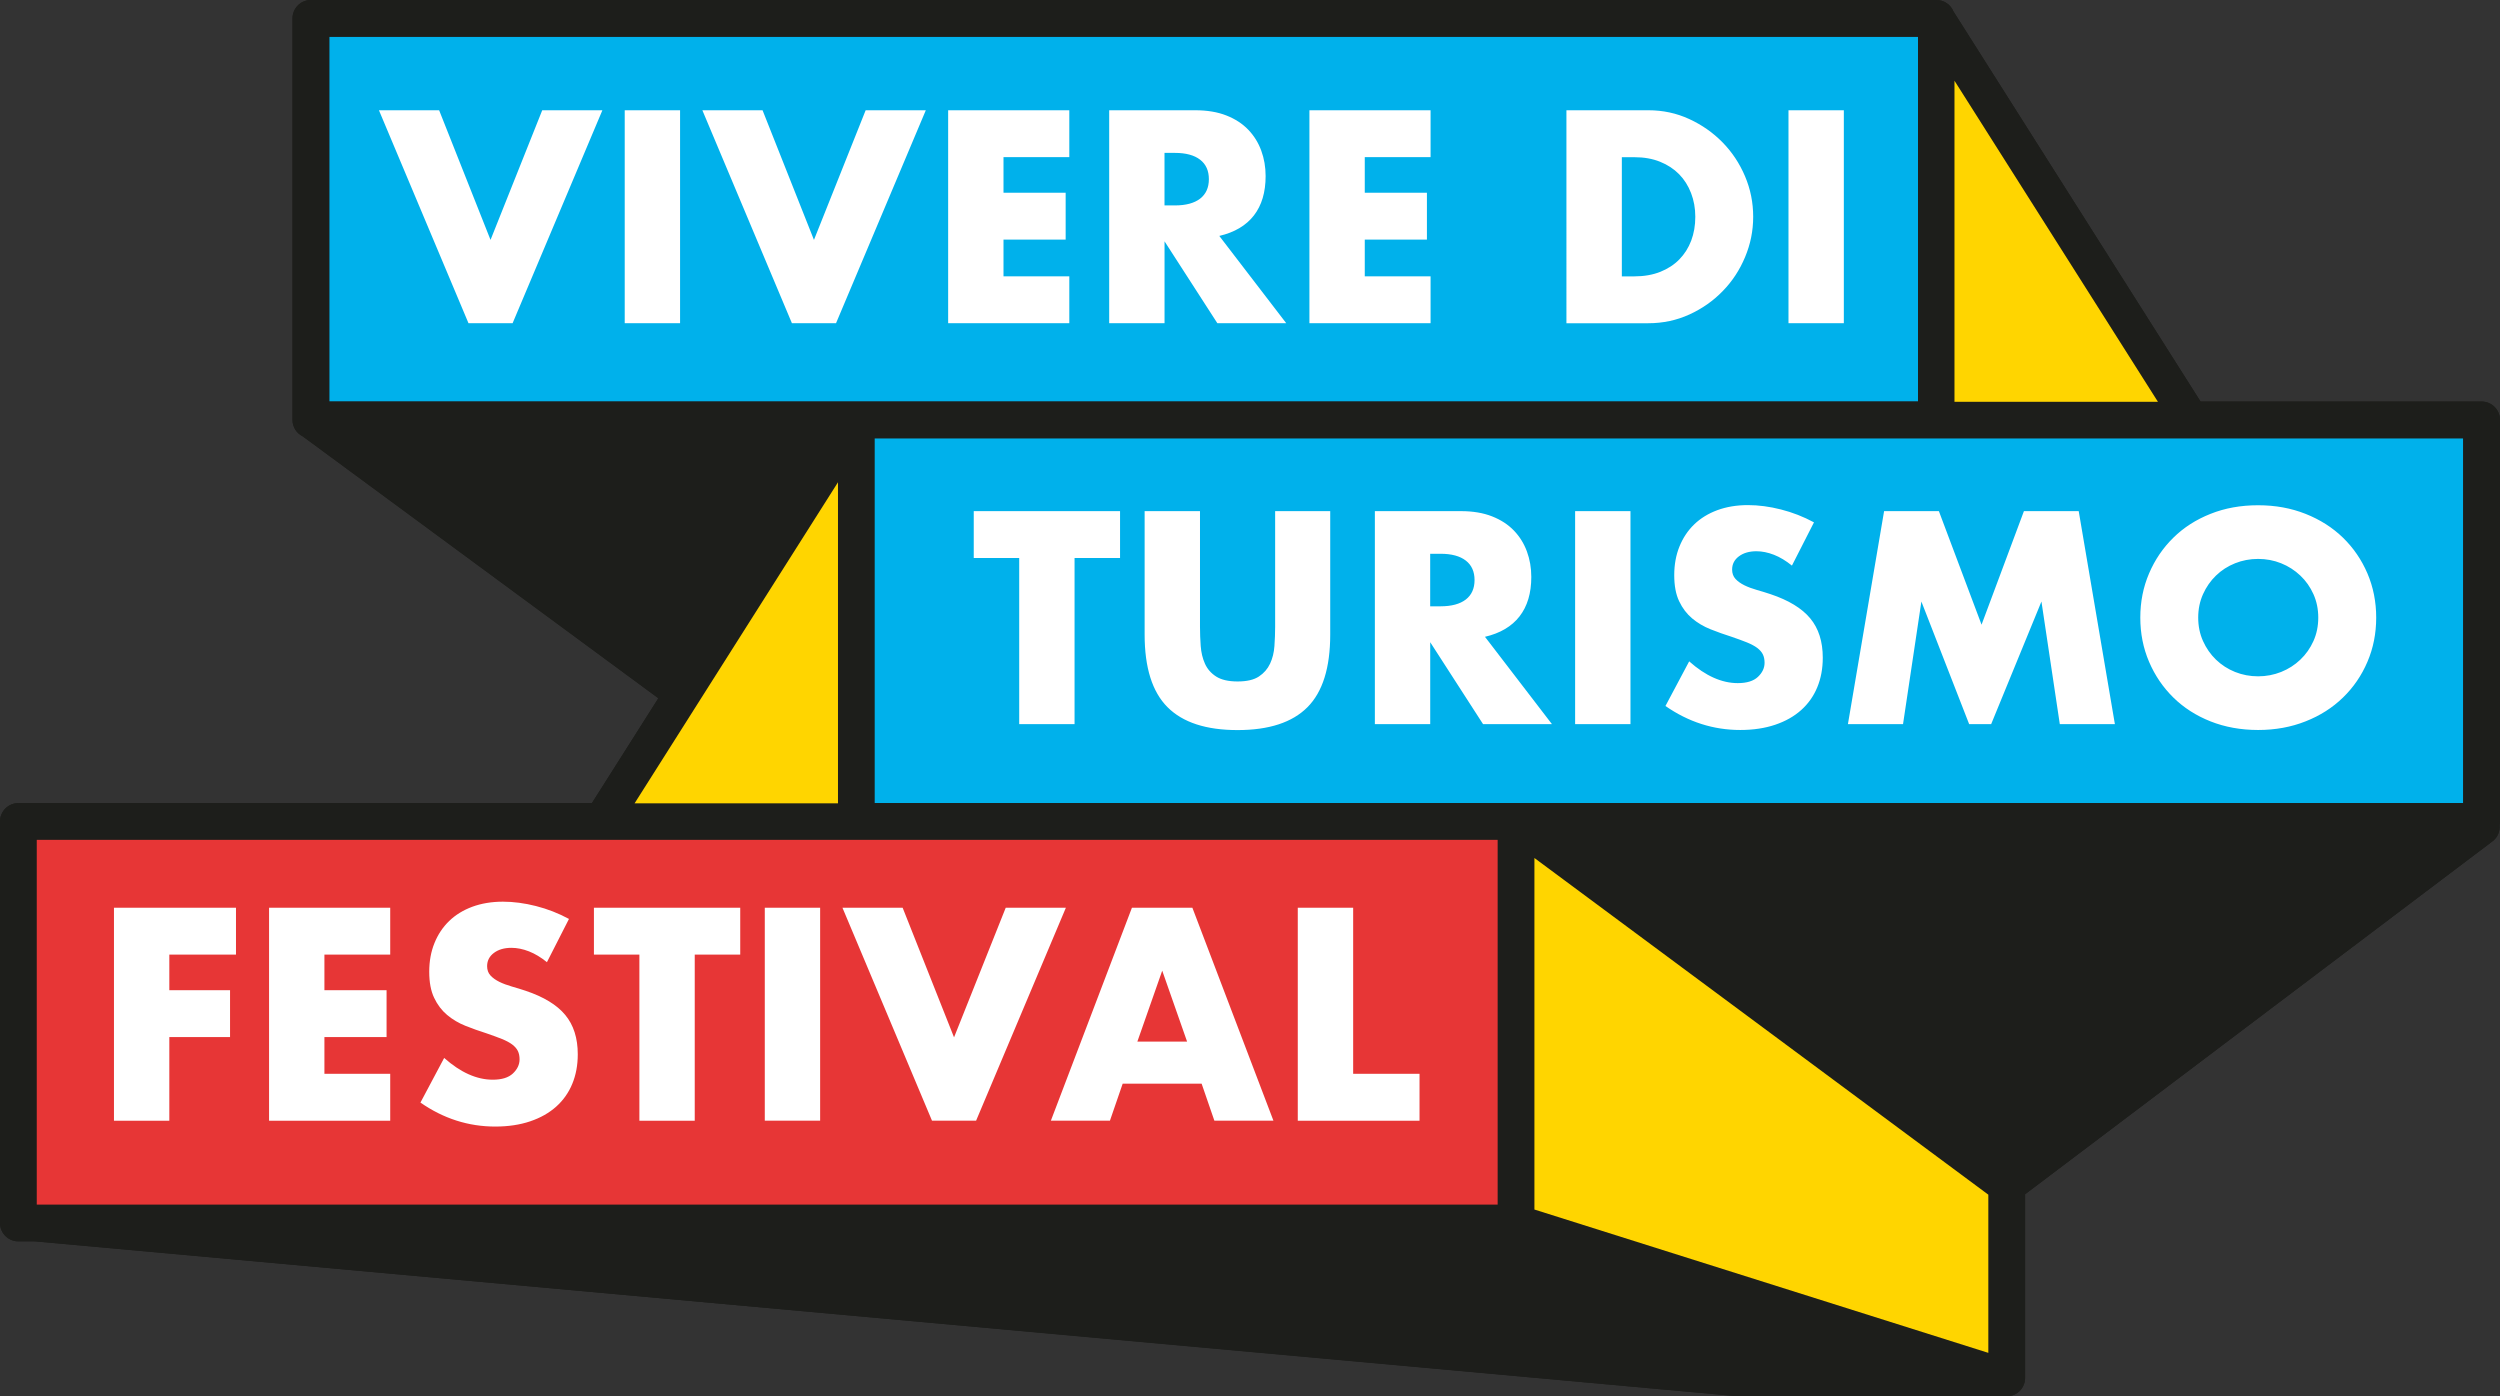 <svg xmlns="http://www.w3.org/2000/svg" id="Layer_2" viewBox="0 0 841.9 470.22"><rect x="0" y="0" width="841.9" height="470.22" fill="#333333" stroke="none"/><g id="Layer_1-2"><path d="m841.9,276.63c0,.43-.04.84-.14,1.26.21,2.1-.7,4.16-2.39,5.43l-157.39,118.85v61.86c-.01,1.97-.95,3.83-2.54,5-1.06.78-2.35,1.19-3.65,1.19-.37,0-.74-.03-1.1-.1h-90.15c-.19,0-.37,0-.55-.02L11.69,418.04h-5.5c-3.42,0-6.19-2.77-6.19-6.19v-135.21c0-3.42,2.77-6.19,6.19-6.19h193.15l22.37-35.31-119.74-88.18c-2.05-.99-3.47-3.11-3.47-5.55V6.19c0-3.42,2.77-6.19,6.19-6.19h547.42c2.52,0,4.79,1.52,5.74,3.86l83.21,131.36h94.65c3.41,0,6.19,2.77,6.19,6.19v135.22Z" style="fill:#1d1e1b;"></path><path d="m110.88,12.38h535.03v122.84H110.88V12.38Zm183.6,135.22h535.03v122.84H294.48v-122.84Z" style="fill:#00b1eb;"></path><path d="m841.89,276.63v-135.22c0-3.42-2.77-6.19-6.19-6.19h-94.64L657.85,3.86C656.9,1.52,654.63,0,652.11,0H104.69C101.27,0,98.5,2.77,98.5,6.19v135.22c0,2.44,1.42,4.56,3.47,5.55l119.73,88.18-22.37,35.31H6.19c-3.42,0-6.19,2.77-6.19,6.19v135.21c0,3.42,2.77,6.19,6.19,6.19h5.5l572.3,52.06c.18.01.36.02.55.02h90.15c.36.07.73.1,1.09.1,1.3,0,2.59-.41,3.66-1.19,1.59-1.17,2.53-3.03,2.53-5v-61.86l157.4-118.85c1.69-1.27,2.59-3.33,2.39-5.43.09-.42.13-.83.13-1.26ZM658.19,27.18l.1.16,68.36,107.88.06.1h-68.52V27.18h0ZM110.88,135.22V12.38h535.03v122.84H110.88Zm102.87,135.23l17.78-28.07,3.26-5.15,3.27-5.16,44.04-69.51.1-.16v108.14h-68.51l.06-.09h0Zm290.6,135.21H12.38v-122.83h491.97v122.83Zm165.24,49.93l-30.77-9.72-122.09-38.55v-118.38l152.86,113.38v53.27h0Zm159.92-185.15H294.48v-122.84h535.03v122.84h0Z" style="fill:#1d1e1b;"></path><path d="m12.38,282.83h491.97v122.83H12.38v-122.83Z" style="fill:#e73636;"></path><path d="m726.71,135.32h-68.52V27.18l.1.16,68.36,107.88.06.1h0Zm-444.51,27.08v108.14h-68.51l.06-.09,17.78-28.07,3.26-5.15,3.27-5.16,44.04-69.51.1-.16h0Zm387.39,239.92v53.27l-30.77-9.72-122.09-38.55v-118.38l152.86,113.38h0Z" style="fill:#ffd500;"></path><path d="m404.11,172.13v39c0,2.1.08,4.24.24,6.42s.63,4.17,1.43,5.95c.79,1.77,2.05,3.22,3.76,4.32s4.12,1.67,7.23,1.67,5.49-.55,7.18-1.67c1.68-1.11,2.93-2.55,3.76-4.32s1.32-3.76,1.47-5.95.24-4.32.24-6.42v-39h18.55v41.57c0,11.16-2.55,19.31-7.66,24.45-5.1,5.13-12.95,7.71-23.54,7.71s-18.45-2.56-23.59-7.71-7.71-13.29-7.71-24.45v-41.57h18.64Zm118.52,71.72h-23.2l-17.79-27.58v27.58h-18.64v-71.72h29.01c4,0,7.48.59,10.46,1.76s5.43,2.78,7.37,4.8,3.39,4.37,4.37,7.04c.98,2.66,1.47,5.52,1.47,8.56,0,5.46-1.32,9.88-3.95,13.27s-6.52,5.69-11.65,6.89l22.55,29.4h0Zm-41-39.67h3.52c3.67,0,6.5-.77,8.47-2.28,1.96-1.52,2.95-3.71,2.95-6.56s-.98-5.04-2.95-6.56-4.79-2.29-8.47-2.29h-3.52v17.69h0Zm67.45-32.05v71.72h-18.64v-71.72h18.64Zm54.4,18.36c-2.04-1.65-4.06-2.87-6.08-3.66-2.04-.79-4-1.19-5.9-1.19-2.41,0-4.37.57-5.9,1.71s-2.29,2.63-2.29,4.47c0,1.27.38,2.31,1.14,3.14.75.82,1.76,1.53,2.99,2.14s2.63,1.12,4.19,1.57c1.56.44,3.09.92,4.61,1.42,6.08,2.04,10.55,4.74,13.36,8.13,2.83,3.39,4.24,7.82,4.24,13.27,0,3.67-.62,7-1.86,9.98-1.23,2.98-3.04,5.53-5.42,7.66s-5.29,3.77-8.75,4.94-7.38,1.76-11.75,1.76c-9.06,0-17.47-2.69-25.2-8.08l7.99-15.03c2.79,2.48,5.54,4.31,8.27,5.52,2.73,1.21,5.42,1.81,8.08,1.81,3.04,0,5.3-.69,6.8-2.1,1.48-1.4,2.24-2.98,2.24-4.76,0-1.08-.19-2.01-.57-2.8s-1.02-1.52-1.9-2.19c-.89-.67-2.05-1.28-3.47-1.86-1.42-.57-3.16-1.21-5.18-1.9-2.41-.77-4.78-1.6-7.09-2.53-2.31-.92-4.37-2.14-6.18-3.66s-3.27-3.43-4.37-5.76c-1.11-2.31-1.66-5.24-1.66-8.8s.59-6.76,1.76-9.65,2.82-5.37,4.95-7.43c2.12-2.06,4.73-3.66,7.79-4.8,3.08-1.13,6.52-1.71,10.32-1.71,3.56,0,7.27.49,11.12,1.47,3.87.98,7.58,2.43,11.12,4.34l-7.42,14.56v.03h.02Zm18.83,53.36l12.18-71.72h18.45l14.37,38.24,14.27-38.24h18.45l12.18,71.72h-18.55l-6.18-41.28-16.93,41.28h-7.42l-16.08-41.28-6.18,41.28h-18.56Zm98.46-35.86c0-5.33.98-10.28,2.95-14.88,1.96-4.6,4.69-8.61,8.18-12.03,3.48-3.43,7.66-6.11,12.51-8.03,4.85-1.94,10.19-2.9,16.03-2.9s11.1.97,15.98,2.9c4.89,1.94,9.09,4.61,12.61,8.03,3.52,3.43,6.26,7.44,8.23,12.03,1.96,4.6,2.95,9.55,2.95,14.88s-.98,10.28-2.95,14.88c-1.96,4.6-4.7,8.61-8.23,12.03-3.52,3.43-7.72,6.11-12.61,8.03-4.89,1.94-10.21,2.9-15.98,2.9s-11.17-.97-16.03-2.9-9.03-4.61-12.51-8.03c-3.49-3.43-6.22-7.44-8.18-12.03-1.97-4.6-2.95-9.57-2.95-14.88Zm19.5,0c0,2.85.54,5.49,1.62,7.89,1.08,2.41,2.54,4.5,4.37,6.27,1.84,1.77,3.98,3.16,6.42,4.14s5.03,1.47,7.76,1.47,5.3-.49,7.76-1.47c2.44-.98,4.6-2.36,6.46-4.14,1.87-1.77,3.34-3.87,4.42-6.27,1.08-2.41,1.62-5.04,1.62-7.89s-.54-5.48-1.62-7.89-2.55-4.5-4.42-6.27-4.02-3.16-6.46-4.14-5.03-1.47-7.76-1.47-5.32.49-7.76,1.47-4.59,2.36-6.42,4.14c-1.84,1.77-3.29,3.87-4.37,6.27-1.08,2.41-1.62,5.04-1.62,7.89Zm-378.4-20.07v55.94h-18.64v-55.94h-15.31v-15.79h49.27v15.79h-15.32,0Zm-105.07-150.79l17.31,43.66,17.41-43.66h20.26l-30.24,71.72h-14.85l-30.16-71.72h20.27ZM79.47,321.47h-22.45v11.99h20.45v15.79h-20.45v28.16h-18.64v-71.72h41.09v15.79h0ZM360.1,52.91h-22.16v11.99h20.93v15.79h-20.93v12.37h22.16v15.79h-40.8V37.13h40.8v15.79h0Zm73.06,55.94h-23.2l-17.79-27.58v27.58h-18.64V37.13h29.01c4,0,7.48.59,10.46,1.76s5.43,2.78,7.37,4.8,3.39,4.37,4.37,7.04c.98,2.66,1.47,5.52,1.47,8.56,0,5.46-1.32,9.88-3.95,13.27-2.63,3.39-6.52,5.69-11.65,6.89,0,0,22.55,29.4,22.55,29.4Zm-41-39.67h3.52c3.67,0,6.5-.77,8.47-2.28,1.96-1.52,2.95-3.71,2.95-6.56s-.98-5.04-2.95-6.56-4.79-2.29-8.47-2.29h-3.52v17.69Zm89.6-16.27h-22.16v11.99h20.93v15.79h-20.93v12.37h22.16v15.79h-40.8V37.13h40.8v15.79h0Zm45.76-15.78h27.58c4.89,0,9.47.98,13.75,2.95s8.02,4.59,11.23,7.86,5.72,7.06,7.57,11.41c1.84,4.34,2.75,8.89,2.75,13.65s-.91,9.21-2.72,13.55c-1.81,4.35-4.31,8.17-7.52,11.46-3.21,3.31-6.94,5.93-11.23,7.89s-8.9,2.95-13.84,2.95h-27.58V37.14h.01Zm18.64,55.94h4.29c3.23,0,6.12-.52,8.66-1.52,2.54-1.02,4.68-2.41,6.42-4.19s3.08-3.88,4-6.32,1.38-5.12,1.38-8.03-.48-5.52-1.43-7.99-2.3-4.6-4.04-6.37c-1.75-1.77-3.88-3.17-6.42-4.19-2.54-1.02-5.39-1.52-8.56-1.52h-4.29v40.15h-.01v-.02Zm74.77-55.94v71.72h-18.64V37.13h18.64Zm-391.91,0v71.72h-18.64V37.13h18.64Zm-81.14,0l17.31,43.66,17.41-43.66h20.26l-30.24,71.72h-14.85l-30.16-71.72h20.27Zm156.09,268.55l17.31,43.66,17.41-43.66h20.26l-30.24,71.72h-14.85l-30.16-71.72h20.27Zm151.72,0v55.94h22.35v15.79h-41v-71.72h18.65Zm-50.98,59.26h-26.64l-4.29,12.46h-19.89l27.3-71.72h20.35l27.3,71.72h-19.89l-4.29-12.46h.05Zm-4.95-14.18l-8.37-23.88-8.37,23.88h16.74Zm-268.35-29.29h-22.16v11.99h20.93v15.79h-20.93v12.37h22.16v15.79h-40.8v-71.72h40.8v15.79h0Zm52.8,2.57c-2.04-1.65-4.06-2.87-6.08-3.66-2.04-.79-4-1.19-5.9-1.19-2.41,0-4.37.57-5.9,1.71-1.52,1.14-2.29,2.63-2.29,4.47,0,1.27.38,2.31,1.14,3.14.75.82,1.76,1.53,2.99,2.14,1.23.6,2.63,1.12,4.19,1.57,1.56.44,3.09.92,4.61,1.42,6.08,2.04,10.55,4.74,13.36,8.13,2.83,3.39,4.24,7.82,4.24,13.27,0,3.67-.62,7-1.86,9.98-1.2,2.93-3.05,5.55-5.42,7.66-2.38,2.12-5.29,3.77-8.75,4.94s-7.38,1.76-11.75,1.76c-9.06,0-17.47-2.69-25.2-8.08l7.99-15.03c2.79,2.48,5.54,4.31,8.27,5.52,2.73,1.21,5.42,1.81,8.08,1.81,3.04,0,5.3-.69,6.8-2.1,1.48-1.4,2.24-2.98,2.24-4.76,0-1.08-.19-2.01-.57-2.8s-1.02-1.52-1.9-2.19c-.89-.67-2.05-1.28-3.47-1.86-1.42-.57-3.16-1.21-5.18-1.9-2.41-.77-4.78-1.6-7.09-2.53-2.31-.92-4.37-2.14-6.18-3.66s-3.27-3.43-4.37-5.76c-1.11-2.31-1.66-5.24-1.66-8.8s.59-6.76,1.76-9.65,2.82-5.37,4.95-7.43c2.12-2.06,4.73-3.66,7.79-4.8,3.08-1.13,6.52-1.71,10.32-1.71,3.56,0,7.27.49,11.12,1.47,3.87.98,7.58,2.43,11.12,4.34l-7.42,14.56v.03h.02Zm91.98-18.36v71.72h-18.64v-71.72h18.64Zm-42.23,15.79v55.94h-18.64v-55.94h-15.31v-15.79h49.27v15.79h-15.32Z" style="fill:#fff;"></path></g></svg>